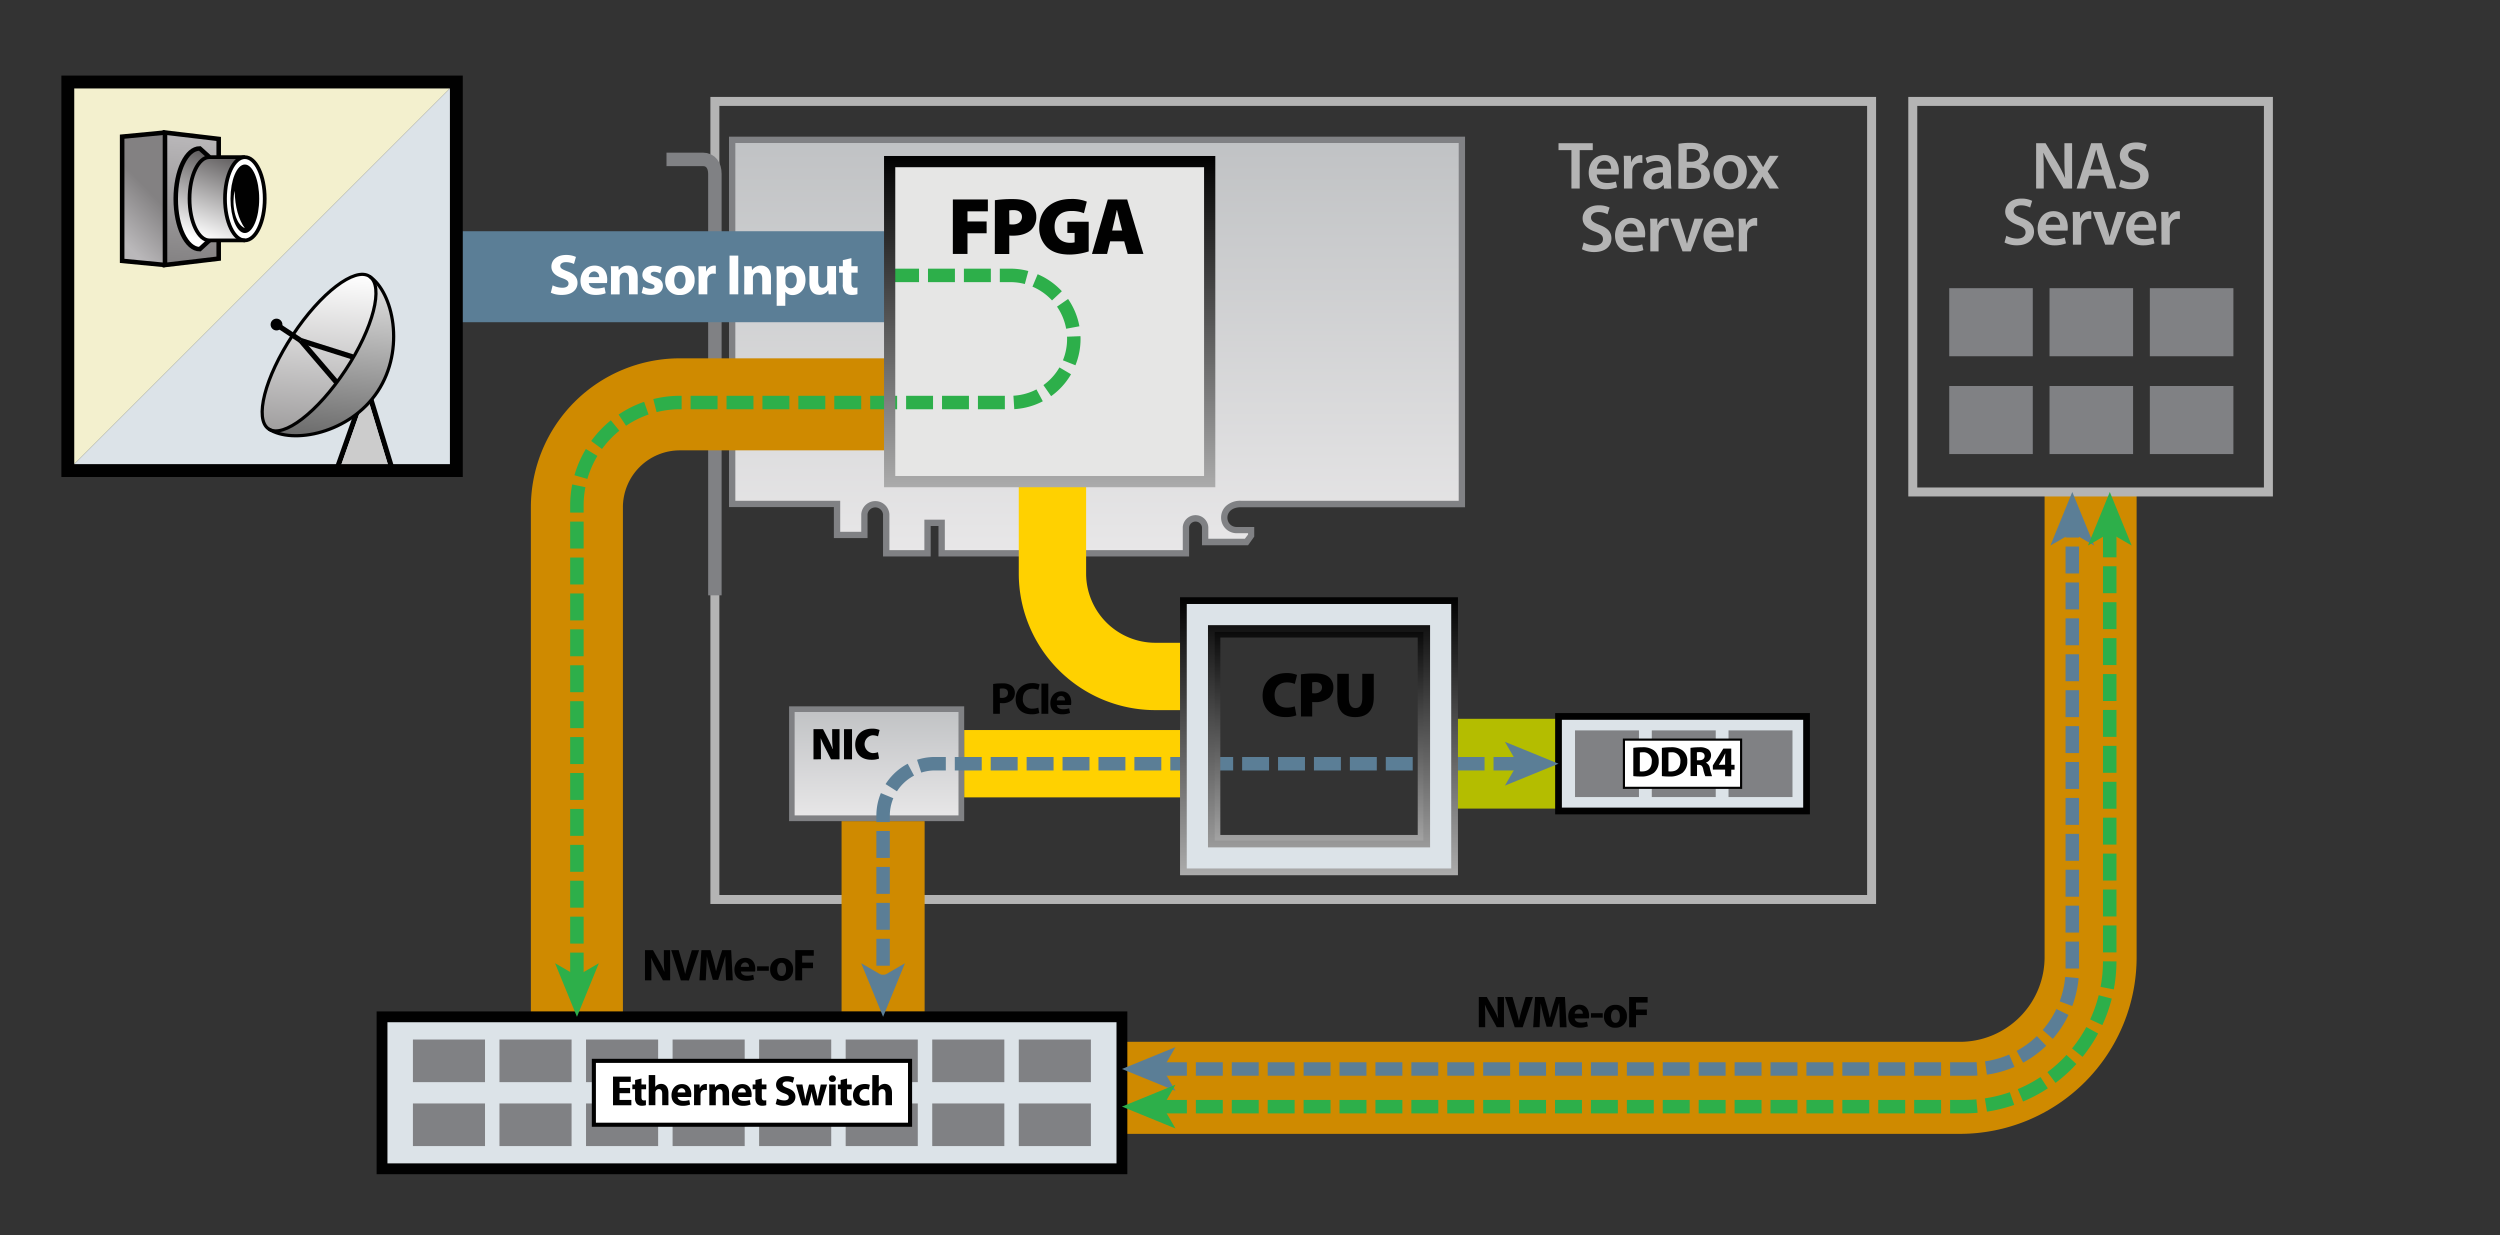 <svg xmlns="http://www.w3.org/2000/svg" xmlns:xlink="http://www.w3.org/1999/xlink" width="1113.72" height="550.33" viewBox="0 0 1113.72 550.33"><rect x="0" y="0" width="1113.72" height="550.33" fill="#333333" stroke="none"/><defs><linearGradient id="a" x1="488.71" y1="246.49" x2="488.71" y2="62.29" gradientUnits="userSpaceOnUse"><stop offset="0" stop-color="#e8e7e8"></stop><stop offset="1" stop-color="#c0c2c4"></stop></linearGradient><linearGradient id="b" x1="144.83" y1="120.97" x2="135.44" y2="247.07" gradientTransform="translate(194.9 -48.08) rotate(56.56)" gradientUnits="userSpaceOnUse"><stop offset="0" stop-color="#fff"></stop><stop offset="1" stop-color="#595657"></stop></linearGradient><linearGradient id="c" x1="152.32" y1="107.17" x2="141.03" y2="258.64" gradientUnits="userSpaceOnUse"><stop offset="0" stop-color="#fff"></stop><stop offset="1"></stop></linearGradient><linearGradient id="d" x1="50.29" y1="102.57" x2="67.42" y2="86.14" gradientUnits="userSpaceOnUse"><stop offset="0" stop-color="#bab8ba"></stop><stop offset="1" stop-color="#838182"></stop></linearGradient><linearGradient id="e" x1="87.48" y1="60.09" x2="83.11" y2="118.77" xlink:href="#d"></linearGradient><linearGradient id="f" x1="81.87" y1="104.37" x2="95.64" y2="67.6" gradientTransform="matrix(1, 0, 0, 1, 0, 0)" xlink:href="#b"></linearGradient><linearGradient id="g" x1="92.14" y1="106.96" x2="106.36" y2="68.99" gradientTransform="matrix(1, 0, 0, 1, 0, 0)" xlink:href="#b"></linearGradient><linearGradient id="h" x1="390.5" y1="364.53" x2="390.5" y2="315.92" xlink:href="#a"></linearGradient><linearGradient id="i" x1="587.61" y1="379.96" x2="587.61" y2="276.02" gradientUnits="userSpaceOnUse"><stop offset="0" stop-color="#ababab"></stop><stop offset="1" stop-color="#010101"></stop></linearGradient><linearGradient id="j" x1="587.61" y1="389.9" x2="587.61" y2="266.07" xlink:href="#i"></linearGradient><linearGradient id="k" x1="467.61" y1="217.07" x2="467.61" y2="69.49" xlink:href="#i"></linearGradient></defs><rect x="318.47" y="45.18" width="515.3" height="355.53" fill="none" stroke="#b4b4b4" stroke-miterlimit="10" stroke-width="4"></rect><path d="M442.42,304.71a25,25,0,0,1,4.12-.28,6.48,6.48,0,0,1,4.13,1.08,3.94,3.94,0,0,1,1.44,3.12,4.31,4.31,0,0,1-1.24,3.2,6.25,6.25,0,0,1-4.38,1.42,7.73,7.73,0,0,1-1.05-.06V318h-3Zm3,6.12a4.7,4.7,0,0,0,1,.08c1.62,0,2.62-.82,2.62-2.2s-.86-2-2.39-2a5.19,5.19,0,0,0-1.26.12Z" fill="#010101"></path><path d="M463,317.63a8.69,8.69,0,0,1-3.46.58c-4.67,0-7.07-2.9-7.07-6.74,0-4.6,3.28-7.16,7.36-7.16a8,8,0,0,1,3.33.6l-.62,2.42a6.58,6.58,0,0,0-2.56-.5c-2.43,0-4.31,1.46-4.31,4.46a4,4,0,0,0,4.33,4.4,7.62,7.62,0,0,0,2.54-.44Z" fill="#010101"></path><path d="M467,304.53V318h-3.06V304.53Z" fill="#010101"></path><path d="M470.82,314.09c.1,1.26,1.34,1.86,2.76,1.86a8.68,8.68,0,0,0,2.71-.4l.4,2.06a9.67,9.67,0,0,1-3.55.6c-3.32,0-5.22-1.92-5.22-5,0-2.48,1.54-5.22,4.94-5.22,3.17,0,4.37,2.46,4.37,4.88a7.22,7.22,0,0,1-.1,1.2Zm3.59-2.08a1.77,1.77,0,0,0-1.73-2,2,2,0,0,0-1.88,2Z" fill="#010101"></path><rect x="913.04" y="171.97" width="37.22" height="30.32" transform="translate(1863.3 374.25) rotate(180)" fill="#808184"></rect><rect x="868.36" y="171.97" width="37.22" height="30.32" transform="translate(1773.94 374.25) rotate(180)" fill="#808184"></rect><rect x="913.04" y="128.39" width="37.22" height="30.32" transform="translate(1863.3 287.09) rotate(180)" fill="#808184"></rect><rect x="868.36" y="128.39" width="37.22" height="30.32" transform="translate(1773.94 287.09) rotate(180)" fill="#808184"></rect><rect x="957.72" y="171.97" width="37.22" height="30.32" transform="translate(1952.67 374.25) rotate(180)" fill="#808184"></rect><rect x="957.72" y="128.39" width="37.22" height="30.32" transform="translate(1952.67 287.09) rotate(180)" fill="#808184"></rect><path d="M419.5,246.49V232.93h-6.29v13.56H394.8V229.07a4.87,4.87,0,0,0-9.71,0v9.24h-12.2V224.5H326.17V62.29H651.25V224.5H552.76a8,8,0,0,0-5.48,1.83,5.59,5.59,0,0,0-1.89,4.21,5.48,5.48,0,0,0,5.62,5.57h6.35v2.44l-2.05,2.87H536.88v-6.55a4.29,4.29,0,0,0-8.56,0v11.62Z" fill="url(#a)"></path><path d="M649.84,63.7V223.09H552.76a9.29,9.29,0,0,0-6.43,2.19,7,7,0,0,0-2.35,5.26,6.93,6.93,0,0,0,7,7H556v.58L554.58,240H538.29v-5.14a5.7,5.7,0,0,0-11.38,0v10.21h-106V231.52H411.8v13.56H396.21v-16a6.28,6.28,0,0,0-12.53,0v7.83H374.3V223.09H327.58V63.7H649.84m2.82-2.82H324.76v165h46.72v13.81h15V229.07a3.48,3.48,0,0,1,6.9,0V247.9h21.23V234.34h3.47V247.9H529.73v-13a2.89,2.89,0,0,1,5.74,0v8H556l2.74-3.83v-4.3H551c-5.51,0-6.28-8.79,1.75-8.79h99.9v-165Z" fill="#808184"></path><path d="M700.05,66.88H694.3V63.79h15.26v3.09h-5.82V84h-3.69Z" fill="#b4b4b4"></path><path d="M711.34,77.74c.09,2.64,2.15,3.78,4.5,3.78a11,11,0,0,0,4-.66l.54,2.55a13.82,13.82,0,0,1-5.11.9c-4.73,0-7.52-2.91-7.52-7.38,0-4.05,2.46-7.86,7.13-7.86s6.3,3.9,6.3,7.11a9.08,9.08,0,0,1-.12,1.56Zm6.42-2.58c0-1.35-.58-3.57-3-3.57-2.27,0-3.23,2.07-3.38,3.57Z" fill="#b4b4b4"></path><path d="M723.45,74.11c0-2,0-3.39-.12-4.71h3.21l.12,2.79h.12a4.36,4.36,0,0,1,4-3.12,3.88,3.88,0,0,1,.87.09v3.48a5.13,5.13,0,0,0-1.08-.12,3.25,3.25,0,0,0-3.3,2.79,6.33,6.33,0,0,0-.12,1.14V84h-3.69Z" fill="#b4b4b4"></path><path d="M741.33,84l-.24-1.62H741a5.43,5.43,0,0,1-4.32,2A4.34,4.34,0,0,1,732.09,80c0-3.69,3.27-5.55,8.67-5.52v-.24c0-1-.39-2.55-3-2.55a7.74,7.74,0,0,0-3.93,1.08l-.72-2.4a10.52,10.52,0,0,1,5.28-1.29c4.68,0,6,3,6,6.15V80.5a23.43,23.43,0,0,0,.21,3.51Zm-.48-7.14c-2.61-.06-5.1.51-5.1,2.73a1.94,1.94,0,0,0,2.1,2.1,3,3,0,0,0,2.88-2,2.65,2.65,0,0,0,.12-.81Z" fill="#b4b4b4"></path><path d="M747.75,64.06a30.85,30.85,0,0,1,5.37-.42c2.73,0,4.41.33,5.79,1.29a4.26,4.26,0,0,1,2.1,3.78,4.7,4.7,0,0,1-3.36,4.38v.06a5.1,5.1,0,0,1,4.08,5,5.25,5.25,0,0,1-2,4.17c-1.44,1.26-3.81,1.89-7.5,1.89a35.75,35.75,0,0,1-4.53-.27Zm3.66,8h1.89c2.55,0,4-1.2,4-2.91,0-1.89-1.44-2.76-3.78-2.76a10,10,0,0,0-2.1.15Zm0,9.3a16.3,16.3,0,0,0,2,.09c2.37,0,4.47-.9,4.47-3.39s-2-3.3-4.59-3.3h-1.83Z" fill="#b4b4b4"></path><path d="M778.17,76.57c0,5.37-3.78,7.77-7.5,7.77-4.14,0-7.32-2.85-7.32-7.53s3.15-7.74,7.56-7.74S778.17,72.13,778.17,76.57Zm-11,.15c0,2.82,1.38,5,3.63,5s3.57-2.07,3.57-5c0-2.28-1-4.89-3.54-4.89S767.16,74.29,767.16,76.72Z" fill="#b4b4b4"></path><path d="M782.34,69.4l1.74,2.76c.48.78.9,1.5,1.32,2.25h.09c.42-.81.84-1.56,1.26-2.31l1.62-2.7h4l-4.89,7,5,7.59h-4.17l-1.8-2.91c-.48-.78-.9-1.56-1.32-2.37h-.06c-.42.84-.84,1.56-1.32,2.37L782.13,84h-4.08l5.07-7.44-4.89-7.17Z" fill="#b4b4b4"></path><path d="M705.52,108a10.22,10.22,0,0,0,4.89,1.29c2.37,0,3.69-1.11,3.69-2.76s-1-2.43-3.6-3.36c-3.33-1.2-5.46-3-5.46-5.88,0-3.3,2.76-5.82,7.14-5.82a10.68,10.68,0,0,1,4.86,1l-.9,3a8.56,8.56,0,0,0-4-1c-2.34,0-3.36,1.26-3.36,2.43,0,1.56,1.17,2.28,3.87,3.33,3.51,1.32,5.22,3.09,5.22,6,0,3.24-2.46,6.06-7.68,6.06a12,12,0,0,1-5.46-1.26Z" fill="#b4b4b4"></path><path d="M723.07,105.74c.09,2.64,2.16,3.78,4.5,3.78a11,11,0,0,0,4-.66l.54,2.55a13.76,13.76,0,0,1-5.1.9c-4.74,0-7.53-2.91-7.53-7.38,0-4.05,2.46-7.86,7.14-7.86s6.3,3.9,6.3,7.11a9.08,9.08,0,0,1-.12,1.56Zm6.42-2.58c0-1.35-.57-3.57-3-3.57-2.28,0-3.24,2.07-3.39,3.57Z" fill="#b4b4b4"></path><path d="M735.19,102.11c0-2,0-3.39-.12-4.71h3.21l.12,2.79h.11a4.38,4.38,0,0,1,4-3.12,3.85,3.85,0,0,1,.86.09v3.48a5.11,5.11,0,0,0-1.07-.12,3.26,3.26,0,0,0-3.31,2.79,7.47,7.47,0,0,0-.11,1.14V112h-3.69Z" fill="#b4b4b4"></path><path d="M748.11,97.4l2.37,7.41c.42,1.29.72,2.46,1,3.66h.09c.27-1.2.6-2.34,1-3.66l2.31-7.41h3.9L753.18,112h-3.63L744.12,97.4Z" fill="#b4b4b4"></path><path d="M762.48,105.74c.09,2.64,2.16,3.78,4.5,3.78a11,11,0,0,0,4-.66l.54,2.55a13.76,13.76,0,0,1-5.1.9c-4.74,0-7.53-2.91-7.53-7.38,0-4.05,2.46-7.86,7.14-7.86s6.3,3.9,6.3,7.11a9.08,9.08,0,0,1-.12,1.56Zm6.42-2.58c0-1.35-.57-3.57-3-3.57-2.28,0-3.24,2.07-3.39,3.57Z" fill="#b4b4b4"></path><path d="M774.6,102.11c0-2,0-3.39-.12-4.71h3.21l.12,2.79h.12a4.36,4.36,0,0,1,4-3.12,3.88,3.88,0,0,1,.87.09v3.48a5.13,5.13,0,0,0-1.08-.12,3.25,3.25,0,0,0-3.3,2.79,6.33,6.33,0,0,0-.12,1.14V112H774.6Z" fill="#b4b4b4"></path><path d="M907.07,84V63.79h4.2l5.22,8.67a55.61,55.61,0,0,1,3.45,6.78H920c-.24-2.7-.33-5.31-.33-8.4V63.79h3.42V84h-3.81L914,75.13a70.41,70.41,0,0,1-3.63-7l-.09,0c.15,2.61.18,5.28.18,8.61V84Z" fill="#b4b4b4"></path><path d="M930.65,78.28,928.91,84H925.1l6.48-20.22h4.71L942.86,84h-4l-1.83-5.73Zm5.79-2.79-1.59-5c-.39-1.23-.72-2.61-1-3.78h-.06c-.3,1.17-.6,2.58-1,3.78l-1.56,5Z" fill="#b4b4b4"></path><path d="M944.84,80a10.22,10.22,0,0,0,4.89,1.29c2.37,0,3.69-1.11,3.69-2.76s-1-2.43-3.6-3.36c-3.33-1.2-5.46-3-5.46-5.88,0-3.3,2.76-5.82,7.14-5.82a10.68,10.68,0,0,1,4.86,1l-.9,3a8.56,8.56,0,0,0-4-1c-2.34,0-3.36,1.26-3.36,2.43,0,1.56,1.17,2.28,3.87,3.33,3.51,1.32,5.22,3.09,5.22,6,0,3.24-2.46,6.06-7.68,6.06A12,12,0,0,1,944,83.05Z" fill="#b4b4b4"></path><path d="M893.78,105a10.22,10.22,0,0,0,4.89,1.29c2.37,0,3.69-1.11,3.69-2.76s-1-2.43-3.6-3.36c-3.33-1.2-5.46-3-5.46-5.88,0-3.3,2.76-5.82,7.14-5.82a10.68,10.68,0,0,1,4.86,1l-.9,3a8.56,8.56,0,0,0-4-1c-2.34,0-3.36,1.26-3.36,2.43,0,1.56,1.17,2.28,3.87,3.33,3.51,1.32,5.22,3.09,5.22,6,0,3.24-2.46,6.06-7.68,6.06a12,12,0,0,1-5.46-1.26Z" fill="#b4b4b4"></path><path d="M911.33,102.74c.09,2.64,2.16,3.78,4.5,3.78a11,11,0,0,0,4-.66l.54,2.55a13.76,13.76,0,0,1-5.1.9c-4.74,0-7.53-2.91-7.53-7.38,0-4.05,2.46-7.86,7.14-7.86s6.3,3.9,6.3,7.11a9.08,9.08,0,0,1-.12,1.56Zm6.42-2.58c0-1.35-.57-3.57-3-3.57-2.28,0-3.24,2.07-3.39,3.57Z" fill="#b4b4b4"></path><path d="M923.45,99.11c0-2,0-3.39-.12-4.71h3.21l.12,2.79h.12a4.36,4.36,0,0,1,4-3.12,3.88,3.88,0,0,1,.87.09v3.48a5.13,5.13,0,0,0-1.08-.12,3.25,3.25,0,0,0-3.3,2.79,6.33,6.33,0,0,0-.12,1.14V109h-3.69Z" fill="#b4b4b4"></path><path d="M936.38,94.4l2.37,7.41c.42,1.29.72,2.46,1,3.66h.09c.27-1.2.6-2.34,1-3.66l2.31-7.41H947L941.45,109h-3.63L932.39,94.4Z" fill="#b4b4b4"></path><path d="M950.75,102.74c.09,2.64,2.16,3.78,4.5,3.78a11,11,0,0,0,4-.66l.54,2.55a13.76,13.76,0,0,1-5.1.9c-4.74,0-7.53-2.91-7.53-7.38,0-4.05,2.46-7.86,7.14-7.86s6.3,3.9,6.3,7.11a9.08,9.08,0,0,1-.12,1.56Zm6.42-2.58c0-1.35-.57-3.57-3-3.57-2.28,0-3.24,2.07-3.39,3.57Z" fill="#b4b4b4"></path><path d="M962.87,99.11c0-2,0-3.39-.12-4.71H966l.12,2.79h.12a4.36,4.36,0,0,1,4-3.12,3.88,3.88,0,0,1,.87.09v3.48a5.13,5.13,0,0,0-1.08-.12,3.25,3.25,0,0,0-3.3,2.79,6.33,6.33,0,0,0-.12,1.14V109h-3.69Z" fill="#b4b4b4"></path><path d="M296.92,71h16.21c3.41,0,5.34,2.62,5.34,6.43V265.2" fill="none" stroke="#808184" stroke-miterlimit="10" stroke-width="6"></path><path d="M527.19,301.35H514.72a45.87,45.87,0,0,1-45.87-45.87V214.57" fill="none" stroke="#ffd100" stroke-miterlimit="10" stroke-width="30"></path><line x1="429.51" y1="340.22" x2="527.19" y2="340.22" fill="none" stroke="#ffd100" stroke-miterlimit="10" stroke-width="30"></line><line x1="393.41" y1="450.77" x2="393.41" y2="365.8" fill="none" stroke="#cf8a00" stroke-miterlimit="10" stroke-width="37"></line><path d="M931.34,219.17V426.38a58.23,58.23,0,0,1-58.23,58.24H257V226a45.87,45.87,0,0,1,45.87-45.87h93.43" fill="none" stroke="#cf8a00" stroke-miterlimit="10" stroke-width="41"></path><rect x="203.3" y="103.01" width="193.03" height="40.53" fill="#5b7e96"></rect><path d="M246.2,127.11a9.92,9.92,0,0,0,4.33,1.08c1.79,0,2.74-.75,2.74-1.87s-.82-1.69-2.89-2.44c-2.87-1-4.74-2.58-4.74-5.1,0-2.94,2.45-5.2,6.53-5.2a10.36,10.36,0,0,1,4.4.88l-.87,3.15a8.1,8.1,0,0,0-3.61-.82c-1.69,0-2.51.77-2.51,1.66,0,1.1,1,1.59,3.2,2.44,3.05,1.12,4.49,2.71,4.49,5.15,0,2.89-2.23,5.35-7,5.35a11.25,11.25,0,0,1-4.89-1Z" fill="#fff"></path><path d="M262.32,126.11c.12,1.62,1.71,2.38,3.53,2.38a11.14,11.14,0,0,0,3.46-.51l.51,2.64a12.39,12.39,0,0,1-4.53.77c-4.26,0-6.69-2.46-6.69-6.38,0-3.18,2-6.69,6.33-6.69,4.05,0,5.58,3.16,5.58,6.25a9.59,9.59,0,0,1-.12,1.54Zm4.58-2.66a2.26,2.26,0,0,0-2.2-2.54,2.56,2.56,0,0,0-2.41,2.54Z" fill="#fff"></path><path d="M272.21,122.6c0-1.56,0-2.89-.11-4h3.39l.18,1.71h.07a4.6,4.6,0,0,1,3.87-2c2.56,0,4.48,1.7,4.48,5.38v7.43H280.2v-6.94c0-1.61-.56-2.71-2-2.71a2.09,2.09,0,0,0-2,1.45,2.81,2.81,0,0,0-.15,1v7.22h-3.89Z" fill="#fff"></path><path d="M286.56,127.73a7.64,7.64,0,0,0,3.35.94c1.18,0,1.67-.41,1.67-1s-.39-.94-1.85-1.43c-2.58-.87-3.58-2.28-3.56-3.77,0-2.33,2-4.1,5.1-4.1a8.5,8.5,0,0,1,3.54.72l-.7,2.69a6.1,6.1,0,0,0-2.71-.72c-.95,0-1.49.39-1.49,1s.49.89,2,1.43c2.38.82,3.38,2,3.4,3.87,0,2.33-1.84,4-5.43,4a8.92,8.92,0,0,1-4.05-.87Z" fill="#fff"></path><path d="M309.44,124.73a6.3,6.3,0,0,1-6.61,6.69,6.14,6.14,0,0,1-6.49-6.46c0-4,2.67-6.64,6.69-6.64A6.1,6.1,0,0,1,309.44,124.73Zm-9.07.13c0,2.15.89,3.76,2.56,3.76,1.51,0,2.48-1.51,2.48-3.76,0-1.87-.71-3.77-2.48-3.77S300.37,123,300.37,124.86Z" fill="#fff"></path><path d="M311.21,122.73c0-1.84-.06-3-.11-4.12h3.36l.13,2.3h.1a3.68,3.68,0,0,1,3.38-2.59,3.43,3.43,0,0,1,.82.06V122a5.65,5.65,0,0,0-1.05-.1,2.49,2.49,0,0,0-2.66,2,4.68,4.68,0,0,0-.08.87v6.35h-3.89Z" fill="#fff"></path><path d="M328.89,113.87v17.26H325V113.87Z" fill="#fff"></path><path d="M331.58,122.6c0-1.56-.06-2.89-.11-4h3.38l.18,1.71h.08a4.59,4.59,0,0,1,3.87-2c2.56,0,4.48,1.7,4.48,5.38v7.43h-3.89v-6.94c0-1.61-.56-2.71-2-2.71a2.09,2.09,0,0,0-2,1.45,2.81,2.81,0,0,0-.15,1v7.22h-3.89Z" fill="#fff"></path><path d="M346,122.81c0-1.64-.05-3-.1-4.2h3.38l.18,1.74h0a4.82,4.82,0,0,1,4.18-2c2.74,0,5.2,2.39,5.2,6.38,0,4.56-2.9,6.72-5.69,6.72A3.88,3.88,0,0,1,349.9,130h-.06v6.23H346Zm3.89,2.94a3.93,3.93,0,0,0,.08.82,2.36,2.36,0,0,0,2.28,1.85c1.69,0,2.69-1.41,2.69-3.54s-.89-3.51-2.64-3.51a2.45,2.45,0,0,0-2.33,2,3,3,0,0,0-.08.69Z" fill="#fff"></path><path d="M372.44,127.11c0,1.64.05,3,.11,4h-3.39l-.18-1.76h-.07a4.5,4.5,0,0,1-3.92,2c-2.54,0-4.41-1.59-4.41-5.46v-7.35h3.92v6.73c0,1.82.59,2.92,1.95,2.92a2.11,2.11,0,0,0,1.95-1.35,2.24,2.24,0,0,0,.12-.85v-7.45h3.92Z" fill="#fff"></path><path d="M379.29,115v3.59h2.79v2.87h-2.79V126c0,1.51.35,2.2,1.53,2.2a6.65,6.65,0,0,0,1.16-.1l0,2.95a7.74,7.74,0,0,1-2.53.33,4.08,4.08,0,0,1-2.93-1.08,5.2,5.2,0,0,1-1.07-3.71v-5.12H373.8v-2.87h1.67v-2.72Z" fill="#fff"></path><polygon points="30.2 36.54 203.3 36.54 30.2 209.63 30.2 36.54" fill="#f3f0ce"></polygon><polygon points="203.3 209.63 30.2 209.63 203.3 36.54 203.3 209.63" fill="#dce3e8"></polygon><ellipse cx="142.14" cy="157.11" rx="40.74" ry="14.1" transform="translate(-67.29 189.13) rotate(-56.56)" fill="url(#b)"></ellipse><path d="M119.69,191.1c10.58,7,36.17,2,48.57-16.74s6.91-44.26-3.67-51.25c6.5,4.29,1.71,23-10.69,41.77S126.19,195.39,119.69,191.1Z" fill="url(#c)"></path><polygon points="173.73 209.97 164.41 179.32 166.2 177.2 175.97 209.29 173.73 209.97" fill="#010101"></polygon><polygon points="150.99 210.02 148.79 209.24 157.07 185.78 160.47 183.14 150.99 210.02" fill="#010101"></polygon><polyline points="150.99 210.02 160.47 183.14 164.41 179.32 173.73 209.97" fill="#ccc"></polyline><ellipse cx="109.08" cy="88.55" rx="8.85" ry="18.54" fill="#fff"></ellipse><ellipse cx="142.14" cy="157.11" rx="40.74" ry="14.1" transform="translate(-67.29 189.13) rotate(-56.56)" fill="none" stroke="#010101" stroke-miterlimit="10" stroke-width="1.43"></ellipse><path d="M164.59,123.11c10.58,7,16.07,32.47,3.67,51.25s-38,23.73-48.57,16.74" fill="none" stroke="#010101" stroke-miterlimit="10" stroke-width="1.43"></path><rect x="30.21" y="36.54" width="173.09" height="173.09" fill="none" stroke="#010101" stroke-miterlimit="10" stroke-width="5.73"></rect><line x1="133.94" y1="151.69" x2="157.16" y2="159.02" fill="none" stroke="#010101" stroke-miterlimit="10" stroke-width="2.33"></line><line x1="149.79" y1="170.17" x2="133.94" y2="151.69" fill="none" stroke="#010101" stroke-miterlimit="10" stroke-width="2.33"></line><circle cx="123.18" cy="144.58" r="2.63" fill="#010101"></circle><line x1="133.94" y1="151.69" x2="123.18" y2="144.58" fill="none" stroke="#010101" stroke-miterlimit="10" stroke-width="2.33"></line><polygon points="73.5 118.05 54.41 116.22 54.41 60.88 73.5 59.05 73.5 118.05" fill="url(#d)"></polygon><polyline points="97.43 107.09 97.43 115.21 73.5 118.05 73.5 59.05 97.43 61.89 97.43 70.01" stroke="#010101" stroke-miterlimit="10" stroke-width="2.03" fill="url(#e)"></polyline><path d="M93.29,107.09,89,111c-5.92,0-10.71-10-10.71-22.42S83.05,66.13,89,66.13L93.29,70c-4.89,0-8.85,8.3-8.85,18.54S88.4,107.09,93.29,107.09Z" fill="url(#f)"></path><path d="M109.08,107.09H93.29c-4.89,0-8.85-8.3-8.85-18.54S88.4,70,93.29,70h15.79c-4.89,0-8.85,8.3-8.85,18.54S104.19,107.09,109.08,107.09Z" fill="url(#g)"></path><ellipse cx="109.08" cy="88.55" rx="8.85" ry="18.54" fill="none" stroke="#010101" stroke-miterlimit="10" stroke-width="1.66"></ellipse><ellipse cx="109.08" cy="88.55" rx="6.39" ry="15.26" fill="#010101"></ellipse><path d="M104.55,85c.11,7.1,1.81,12.93,4.53,16.65C104.39,99.63,103.17,90.54,104.55,85Z" fill="#fff"></path><path d="M109.08,107.09H93.29c-4.89,0-8.85-8.3-8.85-18.54S88.4,70,93.29,70h15.79" fill="none" stroke="#010101" stroke-miterlimit="10" stroke-width="1.66"></path><path d="M93.29,107.09,89,111c-5.92,0-10.71-10-10.71-22.42S83.05,66.13,89,66.13L93.29,70" fill="none" stroke="#010101" stroke-miterlimit="10" stroke-width="2.01"></path><polyline points="73.5 118.05 54.41 116.22 54.41 60.88 73.5 59.05" fill="none" stroke="#010101" stroke-miterlimit="10" stroke-width="2.03"></polyline><rect x="396.33" y="71.99" width="142.57" height="142.57" fill="#e6e6e5"></rect><path d="M424.49,88.87h15.59v5.29H431v4.5h8.53v5.26H431v9.21h-6.52Z" fill="#010101"></path><path d="M443.21,89.2a50.65,50.65,0,0,1,8-.51c3.49,0,6,.61,7.67,1.91a7.27,7.27,0,0,1,2.77,5.87,7.93,7.93,0,0,1-2.34,6c-2,1.77-4.83,2.52-8.1,2.52-.61,0-1.19,0-1.59-.07v8.24h-6.44Zm6.44,10.72a12.48,12.48,0,0,0,1.48.08c2.56,0,4.14-1.3,4.14-3.39,0-1.8-1.22-3-3.67-3a10.39,10.39,0,0,0-2,.14Z" fill="#010101"></path><path d="M485,112a28.62,28.62,0,0,1-8.35,1.41c-4.79,0-8-1.19-10.22-3.28a11.9,11.9,0,0,1-3.46-8.78c0-8.43,6.3-12.71,14.19-12.71a17.51,17.51,0,0,1,7,1.19L482.88,95a14,14,0,0,0-5.76-1c-4,0-7.31,2.09-7.31,7,0,4.54,2.92,7.17,6.92,7.17a7.65,7.65,0,0,0,2-.22v-4.18H475.5v-5H485Z" fill="#010101"></path><path d="M494.55,107.52l-1.37,5.61h-6.73l7.05-24.26h8.64l7.24,24.26h-7l-1.55-5.61Zm5.36-4.83-1.12-4.35c-.36-1.37-.82-3.35-1.18-4.79h-.08c-.36,1.44-.72,3.46-1.08,4.82l-1,4.32Z" fill="#010101"></path><rect x="170.19" y="452.98" width="329.61" height="67.7" fill="#dce3e8" stroke="#010101" stroke-miterlimit="10" stroke-width="4.82"></rect><rect x="222.5" y="463.1" width="32.12" height="18.98" transform="translate(477.13 945.18) rotate(180)" fill="#808184"></rect><rect x="261.06" y="463.1" width="32.12" height="18.98" transform="translate(554.25 945.18) rotate(180)" fill="#808184"></rect><rect x="299.62" y="463.1" width="32.12" height="18.98" transform="translate(631.37 945.18) rotate(180)" fill="#808184"></rect><rect x="183.94" y="463.1" width="32.12" height="18.98" transform="translate(400.01 945.18) rotate(180)" fill="#808184"></rect><rect x="222.5" y="491.58" width="32.12" height="18.98" transform="translate(477.13 1002.14) rotate(180)" fill="#808184"></rect><rect x="261.06" y="491.58" width="32.12" height="18.98" transform="translate(554.25 1002.14) rotate(180)" fill="#808184"></rect><rect x="299.62" y="491.58" width="32.12" height="18.98" transform="translate(631.37 1002.14) rotate(180)" fill="#808184"></rect><rect x="338.18" y="463.1" width="32.12" height="18.98" transform="translate(708.48 945.18) rotate(180)" fill="#808184"></rect><rect x="376.74" y="463.1" width="32.12" height="18.98" transform="translate(785.6 945.18) rotate(180)" fill="#808184"></rect><rect x="338.18" y="491.58" width="32.12" height="18.98" transform="translate(708.48 1002.14) rotate(180)" fill="#808184"></rect><rect x="376.74" y="491.58" width="32.12" height="18.98" transform="translate(785.6 1002.14) rotate(180)" fill="#808184"></rect><rect x="415.3" y="463.1" width="32.12" height="18.98" transform="translate(862.72 945.18) rotate(180)" fill="#808184"></rect><rect x="453.86" y="463.1" width="32.12" height="18.98" transform="translate(939.84 945.18) rotate(180)" fill="#808184"></rect><rect x="415.3" y="491.58" width="32.12" height="18.98" transform="translate(862.72 1002.14) rotate(180)" fill="#808184"></rect><rect x="453.86" y="491.58" width="32.12" height="18.98" transform="translate(939.84 1002.14) rotate(180)" fill="#808184"></rect><rect x="183.94" y="491.58" width="32.12" height="18.98" transform="translate(400.01 1002.14) rotate(180)" fill="#808184"></rect><rect x="264.56" y="472.6" width="140.86" height="28.46" fill="#fff" stroke="#010101" stroke-miterlimit="10" stroke-width="1.82"></rect><path d="M280.7,487H276v3h5.26v2.37h-8.17V479.6H281V482h-5v2.66h4.71Z" fill="#010101"></path><path d="M285.76,480.46v2.66h2.07v2.12h-2.07v3.36c0,1.12.27,1.63,1.14,1.63a4.5,4.5,0,0,0,.85-.07l0,2.18a5.68,5.68,0,0,1-1.88.25,3,3,0,0,1-2.16-.8,3.84,3.84,0,0,1-.8-2.75v-3.8H281.7v-2.12h1.23v-2Z" fill="#010101"></path><path d="M289,478.92h2.89v5.3h0a3.41,3.41,0,0,1,1.14-1,3.17,3.17,0,0,1,1.5-.36c1.84,0,3.24,1.27,3.24,4.06v5.43H295v-5.11c0-1.21-.42-2.05-1.5-2.05a1.55,1.55,0,0,0-1.45,1,1.94,1.94,0,0,0-.09.64v5.51H289Z" fill="#010101"></path><path d="M301.89,488.68c.09,1.19,1.27,1.76,2.62,1.76a8.06,8.06,0,0,0,2.56-.38l.38,2a9.17,9.17,0,0,1-3.36.57c-3.15,0-4.95-1.82-4.95-4.73,0-2.35,1.46-4.95,4.69-4.95,3,0,4.13,2.33,4.13,4.63a6.82,6.82,0,0,1-.09,1.14Zm3.4-2a1.68,1.68,0,0,0-1.63-1.88,1.9,1.9,0,0,0-1.79,1.88Z" fill="#010101"></path><path d="M309.21,486.17c0-1.36,0-2.26-.07-3.05h2.48l.1,1.7h.07a2.74,2.74,0,0,1,2.51-1.91,2.84,2.84,0,0,1,.61,0v2.71a4,4,0,0,0-.78-.08,1.85,1.85,0,0,0-2,1.47,3.16,3.16,0,0,0-.06.64v4.71h-2.89Z" fill="#010101"></path><path d="M316,486.08c0-1.16,0-2.15-.08-3h2.51l.13,1.27h.06a3.4,3.4,0,0,1,2.87-1.48c1.89,0,3.32,1.25,3.32,4v5.51h-2.89v-5.15c0-1.19-.42-2-1.46-2a1.54,1.54,0,0,0-1.46,1.08,2,2,0,0,0-.12.73v5.35H316Z" fill="#010101"></path><path d="M328.82,488.68c.09,1.19,1.27,1.76,2.62,1.76a8.1,8.1,0,0,0,2.56-.38l.38,2a9.17,9.17,0,0,1-3.36.57c-3.15,0-5-1.82-5-4.73,0-2.35,1.46-4.95,4.69-4.95,3,0,4.14,2.33,4.14,4.63a6.58,6.58,0,0,1-.1,1.14Zm3.39-2a1.67,1.67,0,0,0-1.63-1.88,1.9,1.9,0,0,0-1.78,1.88Z" fill="#010101"></path><path d="M339.37,480.46v2.66h2.07v2.12h-2.07v3.36c0,1.12.26,1.63,1.14,1.63a4.58,4.58,0,0,0,.85-.07l0,2.18a5.68,5.68,0,0,1-1.88.25,3,3,0,0,1-2.16-.8,3.8,3.8,0,0,1-.8-2.75v-3.8H335.3v-2.12h1.24v-2Z" fill="#010101"></path><path d="M346.18,489.42a7.35,7.35,0,0,0,3.21.8c1.32,0,2-.55,2-1.39s-.61-1.25-2.15-1.8c-2.12-.74-3.51-1.92-3.51-3.78,0-2.18,1.82-3.85,4.84-3.85a7.83,7.83,0,0,1,3.26.64l-.64,2.34a6,6,0,0,0-2.68-.61c-1.25,0-1.86.57-1.86,1.23,0,.82.72,1.18,2.38,1.81,2.25.83,3.32,2,3.32,3.81,0,2.15-1.65,4-5.17,4a8.32,8.32,0,0,1-3.62-.78Z" fill="#010101"></path><path d="M357.47,483.12l.74,3.79c.19,1,.38,2,.53,3.06h0c.19-1.06.45-2.13.68-3l1-3.81h2.28l.93,3.7c.24,1,.49,2.09.68,3.15h0c.13-1.06.32-2.11.53-3.17l.8-3.68h2.82l-2.84,9.28H363l-.87-3.27c-.23-.91-.4-1.74-.59-2.88h0a22.51,22.51,0,0,1-.6,2.88l-.93,3.27h-2.72l-2.69-9.28Z" fill="#010101"></path><path d="M372.38,480.54a1.44,1.44,0,0,1-1.55,1.44,1.46,1.46,0,1,1,0-2.91A1.45,1.45,0,0,1,372.38,480.54Zm-3,11.86v-9.28h2.89v9.28Z" fill="#010101"></path><path d="M377.35,480.46v2.66h2.07v2.12h-2.07v3.36c0,1.12.27,1.63,1.14,1.63a4.7,4.7,0,0,0,.86-.07l0,2.18a5.73,5.73,0,0,1-1.88.25,3,3,0,0,1-2.17-.8,3.85,3.85,0,0,1-.79-2.75v-3.8h-1.24v-2.12h1.24v-2Z" fill="#010101"></path><path d="M387.49,492.17a7,7,0,0,1-2.58.42c-3,0-4.92-1.82-4.92-4.75,0-2.71,1.86-4.93,5.32-4.93a6.63,6.63,0,0,1,2.2.36l-.46,2.14a4,4,0,0,0-1.61-.28,2.6,2.6,0,0,0,.06,5.2,4.49,4.49,0,0,0,1.65-.28Z" fill="#010101"></path><path d="M388.61,478.92h2.88v5.3h0a3.41,3.41,0,0,1,1.14-1,3.23,3.23,0,0,1,1.5-.36c1.84,0,3.24,1.27,3.24,4.06v5.43h-2.88v-5.11c0-1.21-.42-2.05-1.5-2.05a1.53,1.53,0,0,0-1.44,1,1.72,1.72,0,0,0-.1.64v5.51h-2.88Z" fill="#010101"></path><rect x="352.76" y="315.92" width="75.48" height="48.61" fill="url(#h)"></rect><path d="M427,317.19v46.07H354V317.19h73m2.53-2.54h-78V365.8h78V314.65Z" fill="#808184"></path><path d="M658.79,457.62V444.14h3.56l2.81,4.94a39.08,39.08,0,0,1,2.2,4.62h.06a50,50,0,0,1-.26-5.62v-3.94H670v13.48h-3.2l-2.88-5.2a47.84,47.84,0,0,1-2.35-4.76l-.06,0c.08,1.78.12,3.68.12,5.88v4.06Z" fill="#010101"></path><path d="M674.77,457.62l-4.32-13.48h3.34l1.64,5.7c.46,1.6.88,3.14,1.21,4.82h.05c.34-1.62.77-3.22,1.23-4.76l1.72-5.76h3.24l-4.54,13.48Z" fill="#010101"></path><path d="M694.72,452.46c-.06-1.62-.12-3.58-.12-5.54h-.06c-.42,1.72-1,3.64-1.5,5.22l-1.65,5.26H689l-1.44-5.22c-.44-1.58-.9-3.5-1.22-5.26h0c-.08,1.82-.14,3.9-.24,5.58l-.24,5.12H683l.86-13.48h4.06l1.33,4.5c.42,1.56.83,3.24,1.13,4.82h.07c.38-1.56.84-3.34,1.28-4.84l1.44-4.48h4l.74,13.48h-3Z" fill="#010101"></path><path d="M701.53,453.7c.1,1.26,1.34,1.86,2.76,1.86a8.61,8.61,0,0,0,2.7-.4l.4,2.06a9.65,9.65,0,0,1-3.54.6c-3.32,0-5.22-1.92-5.22-5,0-2.48,1.54-5.22,4.94-5.22,3.16,0,4.36,2.46,4.36,4.88a7.49,7.49,0,0,1-.09,1.2Zm3.58-2.08a1.77,1.77,0,0,0-1.72-2,2,2,0,0,0-1.88,2Z" fill="#010101"></path><path d="M714,451.36v2h-5.24v-2Z" fill="#010101"></path><path d="M724.77,452.62a4.91,4.91,0,0,1-5.16,5.22,4.79,4.79,0,0,1-5.06-5,4.88,4.88,0,0,1,5.22-5.18A4.76,4.76,0,0,1,724.77,452.62Zm-7.08.1c0,1.68.7,2.94,2,2.94s1.94-1.18,1.94-2.94c0-1.46-.56-2.94-1.94-2.94S717.69,451.28,717.69,452.72Z" fill="#010101"></path><path d="M725.75,444.14H734v2.5h-5.18v3.08h4.84v2.48h-4.84v5.42h-3.06Z" fill="#010101"></path><path d="M287.33,436.74V423.26h3.56l2.8,4.94a39.08,39.08,0,0,1,2.2,4.62H296a50,50,0,0,1-.26-5.62v-3.94h2.8v13.48h-3.2l-2.88-5.2a50.07,50.07,0,0,1-2.34-4.76l-.06,0c.08,1.78.12,3.68.12,5.88v4.06Z" fill="#010101"></path><path d="M303.31,436.74,299,423.26h3.34L304,429c.46,1.6.88,3.14,1.2,4.82h.06c.34-1.62.76-3.22,1.22-4.76l1.72-5.76h3.24l-4.54,13.48Z" fill="#010101"></path><path d="M323.25,431.58c-.06-1.62-.12-3.58-.12-5.54h-.06c-.42,1.72-1,3.64-1.5,5.22l-1.64,5.26h-2.38l-1.44-5.22c-.44-1.58-.9-3.5-1.22-5.26h0c-.08,1.82-.14,3.9-.24,5.58l-.24,5.12h-2.82l.86-13.48h4.06l1.32,4.5c.42,1.56.84,3.24,1.14,4.82H319c.38-1.56.84-3.34,1.28-4.84l1.44-4.48h4l.74,13.48h-3Z" fill="#010101"></path><path d="M330.07,432.82c.1,1.26,1.34,1.86,2.76,1.86a8.61,8.61,0,0,0,2.7-.4l.4,2.06a9.65,9.65,0,0,1-3.54.6c-3.32,0-5.22-1.92-5.22-5,0-2.48,1.54-5.22,4.94-5.22,3.16,0,4.36,2.46,4.36,4.88a7.22,7.22,0,0,1-.1,1.2Zm3.58-2.08a1.77,1.77,0,0,0-1.72-2,2,2,0,0,0-1.88,2Z" fill="#010101"></path><path d="M342.51,430.48v2h-5.24v-2Z" fill="#010101"></path><path d="M353.31,431.74a4.91,4.91,0,0,1-5.16,5.22,4.79,4.79,0,0,1-5.06-5,4.88,4.88,0,0,1,5.22-5.18A4.76,4.76,0,0,1,353.31,431.74Zm-7.08.1c0,1.68.7,2.94,2,2.94s1.94-1.18,1.94-2.94c0-1.46-.56-2.94-1.94-2.94S346.23,430.4,346.23,431.84Z" fill="#010101"></path><path d="M354.29,423.26h8.24v2.5h-5.18v3.08h4.84v2.48h-4.84v5.42h-3.06Z" fill="#010101"></path><line x1="694.3" y1="340.22" x2="648.03" y2="340.22" fill="none" stroke="#b4bd00" stroke-miterlimit="10" stroke-width="40"></line><rect x="694.3" y="319.16" width="110.5" height="42.12" fill="#dce3e8" stroke="#010101" stroke-miterlimit="10" stroke-width="3"></rect><rect x="735.84" y="325.37" width="28.49" height="29.7" transform="translate(1500.18 680.45) rotate(180)" fill="#808184"></rect><rect x="770.04" y="325.37" width="28.49" height="29.7" transform="translate(1568.57 680.45) rotate(180)" fill="#808184"></rect><rect x="701.64" y="325.37" width="28.49" height="29.7" transform="translate(1431.78 680.45) rotate(180)" fill="#808184"></rect><rect x="723.44" y="329.49" width="52.2" height="21.48" fill="#fff" stroke="#010101" stroke-miterlimit="10" stroke-width="0.95"></rect><path d="M727.62,333.17a25.87,25.87,0,0,1,3.91-.27,8.23,8.23,0,0,1,5.24,1.37,5.65,5.65,0,0,1,2.16,4.82,6.49,6.49,0,0,1-2.12,5.18,9.2,9.2,0,0,1-5.91,1.66,25.86,25.86,0,0,1-3.28-.19Zm2.9,10.44a5.12,5.12,0,0,0,1,.06c2.62,0,4.33-1.43,4.33-4.48a3.67,3.67,0,0,0-4-4.06,6,6,0,0,0-1.31.11Z" fill="#010101"></path><path d="M740.35,333.17a26,26,0,0,1,3.91-.27,8.23,8.23,0,0,1,5.24,1.37,5.66,5.66,0,0,1,2.17,4.82,6.49,6.49,0,0,1-2.13,5.18,9.19,9.19,0,0,1-5.9,1.66,26,26,0,0,1-3.29-.19Zm2.91,10.44a5,5,0,0,0,1,.06c2.62,0,4.33-1.43,4.33-4.48a3.67,3.67,0,0,0-4-4.06,5.82,5.82,0,0,0-1.31.11Z" fill="#010101"></path><path d="M753.09,333.17a25.51,25.51,0,0,1,3.85-.27,6.54,6.54,0,0,1,4.14,1,3.25,3.25,0,0,1,1.17,2.68,3.39,3.39,0,0,1-2.26,3.15v.06a3.19,3.19,0,0,1,1.71,2.39,37,37,0,0,0,1,3.6h-3a15.58,15.58,0,0,1-.9-3c-.34-1.59-.89-2-2.07-2.05H756v5h-2.86Zm2.86,5.51h1.14c1.44,0,2.3-.73,2.3-1.85s-.8-1.76-2.13-1.78a8.36,8.36,0,0,0-1.31.09Z" fill="#010101"></path><path d="M768.51,345.79v-2.94h-5.46V341l4.67-7.51h3.53v7.23h1.48v2.16h-1.48v2.94Zm0-5.1V338c0-.74,0-1.5.1-2.29h-.08c-.4.79-.72,1.52-1.14,2.29l-1.65,2.7v0Z" fill="#010101"></path><path d="M362.4,338.27V324.83h4.25l2.13,4.13a39.34,39.34,0,0,1,2.12,4.71H371a50.76,50.76,0,0,1-.28-5.67v-3.17H374v13.44h-3.79l-2.27-4.46a49.84,49.84,0,0,1-2.28-4.87h-.06c.08,1.82.12,3.85.12,6v3.31Z" fill="#010101"></path><path d="M379.57,324.83v13.44H376V324.83Z" fill="#010101"></path><path d="M391.62,337.93a9.21,9.21,0,0,1-3.39.54c-5,0-7.24-3.13-7.24-6.7,0-4.74,3.47-7.16,7.48-7.16a8.08,8.08,0,0,1,3.37.6l-.7,2.83a6.52,6.52,0,0,0-2.49-.48,4,4,0,0,0,.06,7.94,7.38,7.38,0,0,0,2.41-.4Z" fill="#010101"></path><path d="M397.41,122.69h52.11a28.32,28.32,0,1,1,0,56.63H303A45.93,45.93,0,0,0,257,225.25V436" fill="none" stroke="#2daf4a" stroke-miterlimit="10" stroke-width="6" stroke-dasharray="12 4"></path><polygon points="257.03 452.98 247.27 429.1 257.03 434.77 266.78 429.1 257.03 452.98" fill="#2daf4a"></polygon><path d="M677.35,340.22H416.57a23.16,23.16,0,0,0-23.16,23.17V436" fill="none" stroke="#5b7e96" stroke-miterlimit="10" stroke-width="6" stroke-dasharray="12 4"></path><polygon points="694.29 340.22 670.42 330.47 676.08 340.22 670.42 349.98 694.29 340.22" fill="#5b7e96"></polygon><polygon points="393.41 452.98 383.65 429.1 393.41 434.77 403.16 429.1 393.41 452.98" fill="#5b7e96"></polygon><path d="M577.51,318.68a13,13,0,0,1-4.8.77c-7.1,0-10.23-4.43-10.23-9.48,0-6.71,4.9-10.12,10.57-10.12a11.52,11.52,0,0,1,4.77.84l-1,4a9.2,9.2,0,0,0-3.52-.68c-2.94,0-5.47,1.72-5.47,5.61,0,3.47,2,5.62,5.55,5.62a10.48,10.48,0,0,0,3.41-.57Z" fill="#010101"></path><path d="M579.54,300.41a40.77,40.77,0,0,1,6.28-.39c2.74,0,4.69.48,6,1.49a5.68,5.68,0,0,1,2.17,4.6,6.22,6.22,0,0,1-1.83,4.68,9.36,9.36,0,0,1-6.35,2c-.48,0-.93,0-1.24-.05v6.45h-5Zm5,8.41c.29,0,.62.05,1.16.05,2,0,3.24-1,3.24-2.65,0-1.41-1-2.37-2.87-2.37a7.42,7.42,0,0,0-1.53.12Z" fill="#010101"></path><path d="M600.88,300.16v10.77c0,2.88,1,4.51,3,4.51s3-1.49,3-4.51V300.16H612v10.49c0,5.86-2.93,8.82-8.26,8.82s-8-2.84-8-9V300.16Z" fill="#010101"></path><rect x="539.64" y="280.02" width="95.94" height="95.94" fill="none" stroke-miterlimit="10" stroke-width="8" stroke="url(#i)"></rect><path d="M527.19,267.57V388.4H648V267.57ZM635.58,376H539.64V280h95.94Z" fill="#dce3e8" stroke-miterlimit="10" stroke-width="3" stroke="url(#j)"></path><rect x="396.33" y="71.99" width="142.57" height="142.57" fill="none" stroke-miterlimit="10" stroke-width="5" stroke="url(#k)"></rect><rect x="852.12" y="45.18" width="158.43" height="173.99" fill="none" stroke="#b4b4b4" stroke-miterlimit="10" stroke-width="4"></rect><path d="M516.74,476.22H878.48a44.69,44.69,0,0,0,44.7-44.69V236.11" fill="none" stroke="#5b7e96" stroke-miterlimit="10" stroke-width="6" stroke-dasharray="12 4"></path><polygon points="499.79 476.22 523.67 485.98 518.01 476.22 523.67 466.47 499.79 476.22" fill="#5b7e96"></polygon><polygon points="923.18 219.16 932.93 243.04 923.18 237.38 913.42 243.04 923.18 219.16" fill="#5b7e96"></polygon><path d="M516.74,493H875a64.86,64.86,0,0,0,64.86-64.86v-192" fill="none" stroke="#2daf4a" stroke-miterlimit="10" stroke-width="6" stroke-dasharray="12 4"></path><polygon points="499.79 492.98 523.67 502.74 518.01 492.98 523.67 483.22 499.79 492.98" fill="#2daf4a"></polygon><polygon points="939.89 219.16 949.65 243.04 939.89 237.38 930.14 243.04 939.89 219.16" fill="#2daf4a"></polygon></svg>